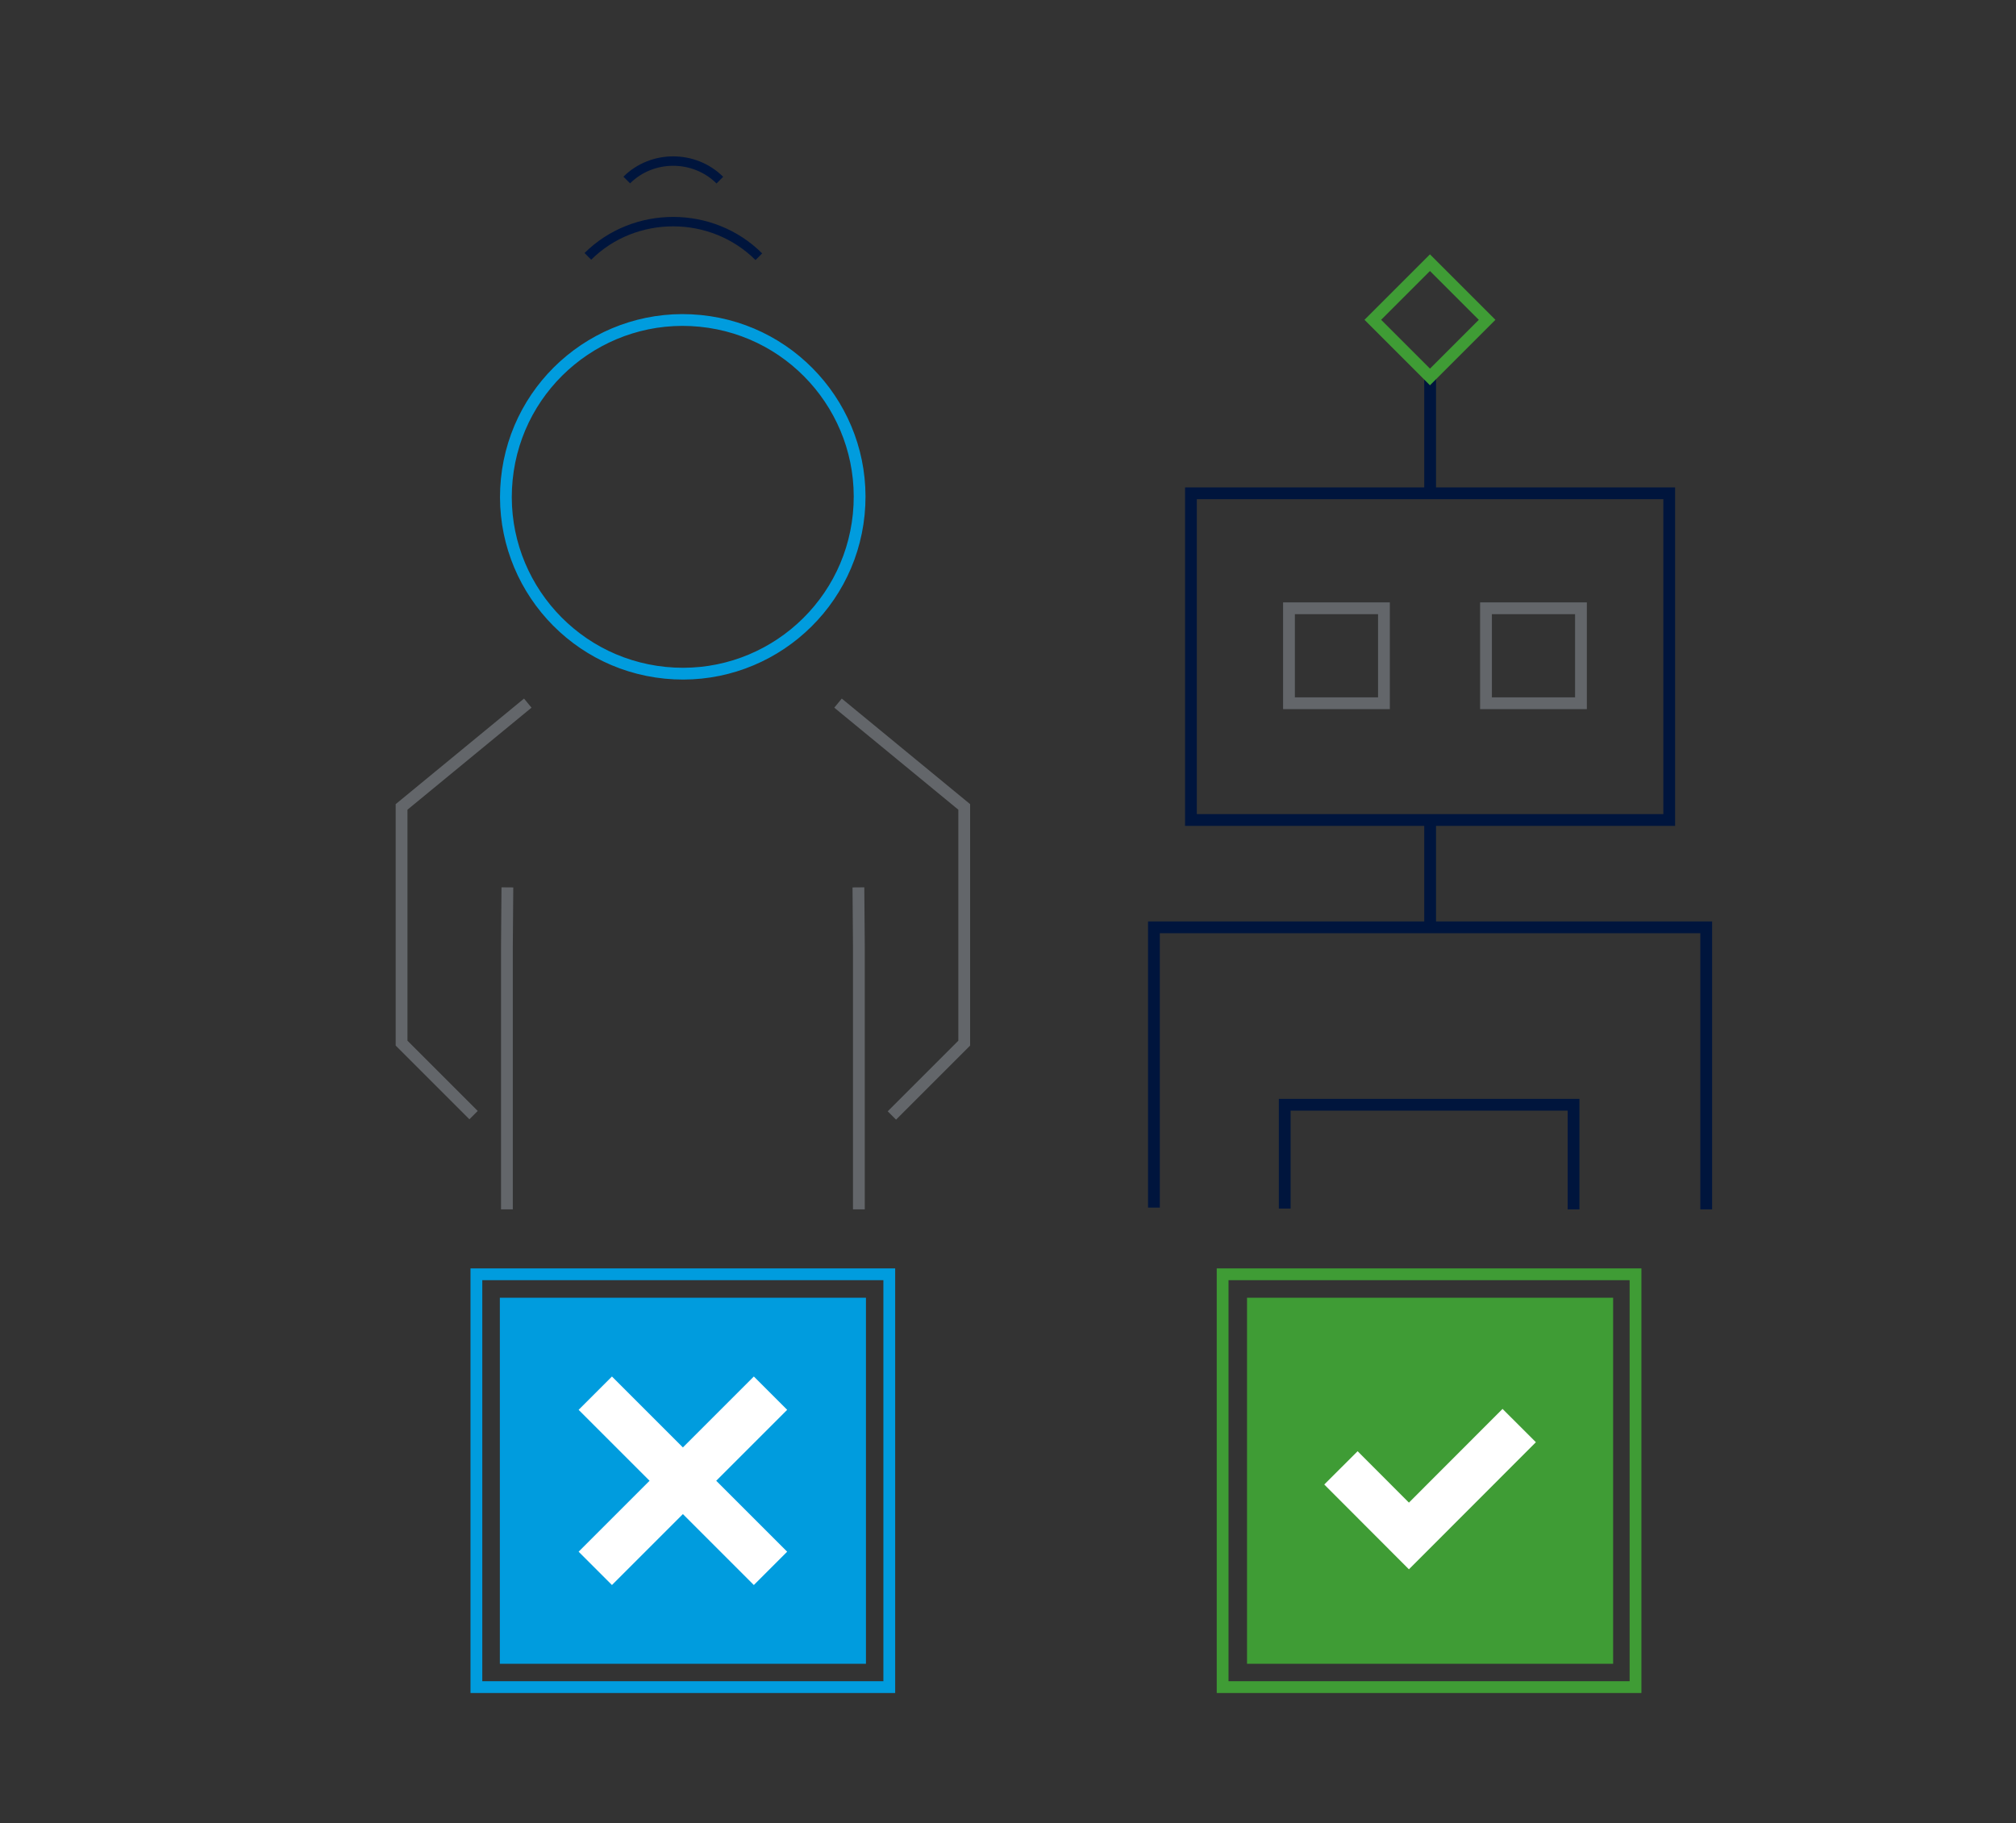 <?xml version="1.0" encoding="utf-8"?>
<!-- Generator: Adobe Illustrator 27.7.0, SVG Export Plug-In . SVG Version: 6.00 Build 0)  -->
<svg version="1.1" id="Layer_1" xmlns="http://www.w3.org/2000/svg" xmlns:xlink="http://www.w3.org/1999/xlink" x="0px" y="0px"
	 viewBox="0 0 171.09 154.74" style="enable-background:new 0 0 171.09 154.74;" xml:space="preserve">
<rect x="0" y="0" width="171.09" height="154.74" fill="#333333" stroke="none"/>
<style type="text/css">
	.st0{fill:none;stroke:#00153D;stroke-miterlimit:10;}
	.st1{fill:none;stroke:#63666A;stroke-miterlimit:10;}
	.st2{fill:none;stroke:#009CDE;stroke-miterlimit:10;}
	.st3{fill:#3F9C35;}
	.st4{fill:none;stroke:#FFFFFF;stroke-width:4;stroke-miterlimit:10;}
	.st5{fill:#009CDE;}
	.st6{fill:none;stroke:#3F9C35;stroke-miterlimit:10;}
	.st7{fill:none;stroke:#00153D;stroke-width:0.8;stroke-miterlimit:10;}
</style>
<g id="XMLID_154_">
	<g id="XMLID_172_">
		<rect id="XMLID_180_" x="101.07" y="41.87" class="st0" width="40.59" height="27.73"/>
		<line id="XMLID_179_" class="st0" x1="121.37" y1="69.6" x2="121.37" y2="78.39"/>
		<polyline id="XMLID_178_" class="st0" points="97.93,102.5 97.93,78.71 144.8,78.71 144.8,102.65 		"/>
		<line id="XMLID_175_" class="st0" x1="121.37" y1="41.87" x2="121.37" y2="31.9"/>
		<polyline id="XMLID_173_" class="st0" points="109.03,102.58 109.03,93.77 109.03,93.77 133.54,93.77 133.54,102.65 		"/>
	</g>
	<g id="XMLID_163_">
		<g id="XMLID_164_">
			<g id="XMLID_165_">
				<g id="XMLID_166_">
					<path id="XMLID_00000067947015265027089320000011758165310108440203_" class="st1" d="M73.26,97.11"/>
					<polyline id="XMLID_00000116935224597920668670000012873554378382044291_" class="st1" points="71.12,59.68 81.83,68.49 
						81.83,88.54 75.69,94.68 					"/>
					<path id="XMLID_00000144337747307858216120000015311148722650588579_" class="st1" d="M42.65,97.11"/>
					<polyline id="XMLID_00000154385123854618760310000018158107117994769043_" class="st1" points="44.79,59.68 34.08,68.49 
						34.08,88.54 40.19,94.65 					"/>
					<polyline id="XMLID_169_" class="st1" points="72.85,75.32 72.89,80.41 72.89,102.65 					"/>
					<polyline id="XMLID_168_" class="st1" points="43.06,75.32 43.02,80.41 43.02,102.65 					"/>
					
						<ellipse id="XMLID_167_" transform="matrix(0.099 -0.995 0.995 0.099 10.257 95.657)" class="st2" cx="57.95" cy="42.16" rx="15.01" ry="15.01"/>
				</g>
			</g>
		</g>
	</g>
	<g id="XMLID_160_">
		<rect id="XMLID_162_" x="105.83" y="110.15" class="st3" width="31.07" height="31.07"/>
		<polyline id="XMLID_161_" class="st4" points="113.8,124.59 119.57,130.37 128.93,121 		"/>
	</g>
	<g id="XMLID_155_">
		<rect id="XMLID_159_" x="42.42" y="110.15" class="st5" width="31.07" height="31.07"/>
		
			<rect id="XMLID_00000075120269756564209450000008005898513028369564_" x="40.43" y="108.16" class="st2" width="35.04" height="35.04"/>
		
			<rect id="XMLID_00000110432854552824534240000001952197214593514924_" x="103.76" y="108.16" class="st6" width="35.04" height="35.04"/>
		<g id="XMLID_156_">
			<line id="XMLID_158_" class="st4" x1="50.52" y1="118.25" x2="65.39" y2="133.12"/>
			<line id="XMLID_157_" class="st4" x1="65.39" y1="118.25" x2="50.52" y2="133.12"/>
		</g>
	</g>
</g>
<rect x="117.94" y="23.73" transform="matrix(0.707 0.707 -0.707 0.707 54.749 -77.865)" class="st6" width="6.86" height="6.86"/>
<path class="st7" d="M49.89,21.76c3.97-3.94,10.54-3.93,14.51,0.03"/>
<path class="st7" d="M53.19,15.28c2.16-2.15,5.74-2.14,7.9,0.01"/>
<rect x="109.39" y="51.63" class="st1" width="8.06" height="8.06"/>
<rect x="126.11" y="51.63" class="st1" width="8.06" height="8.06"/>
</svg>
